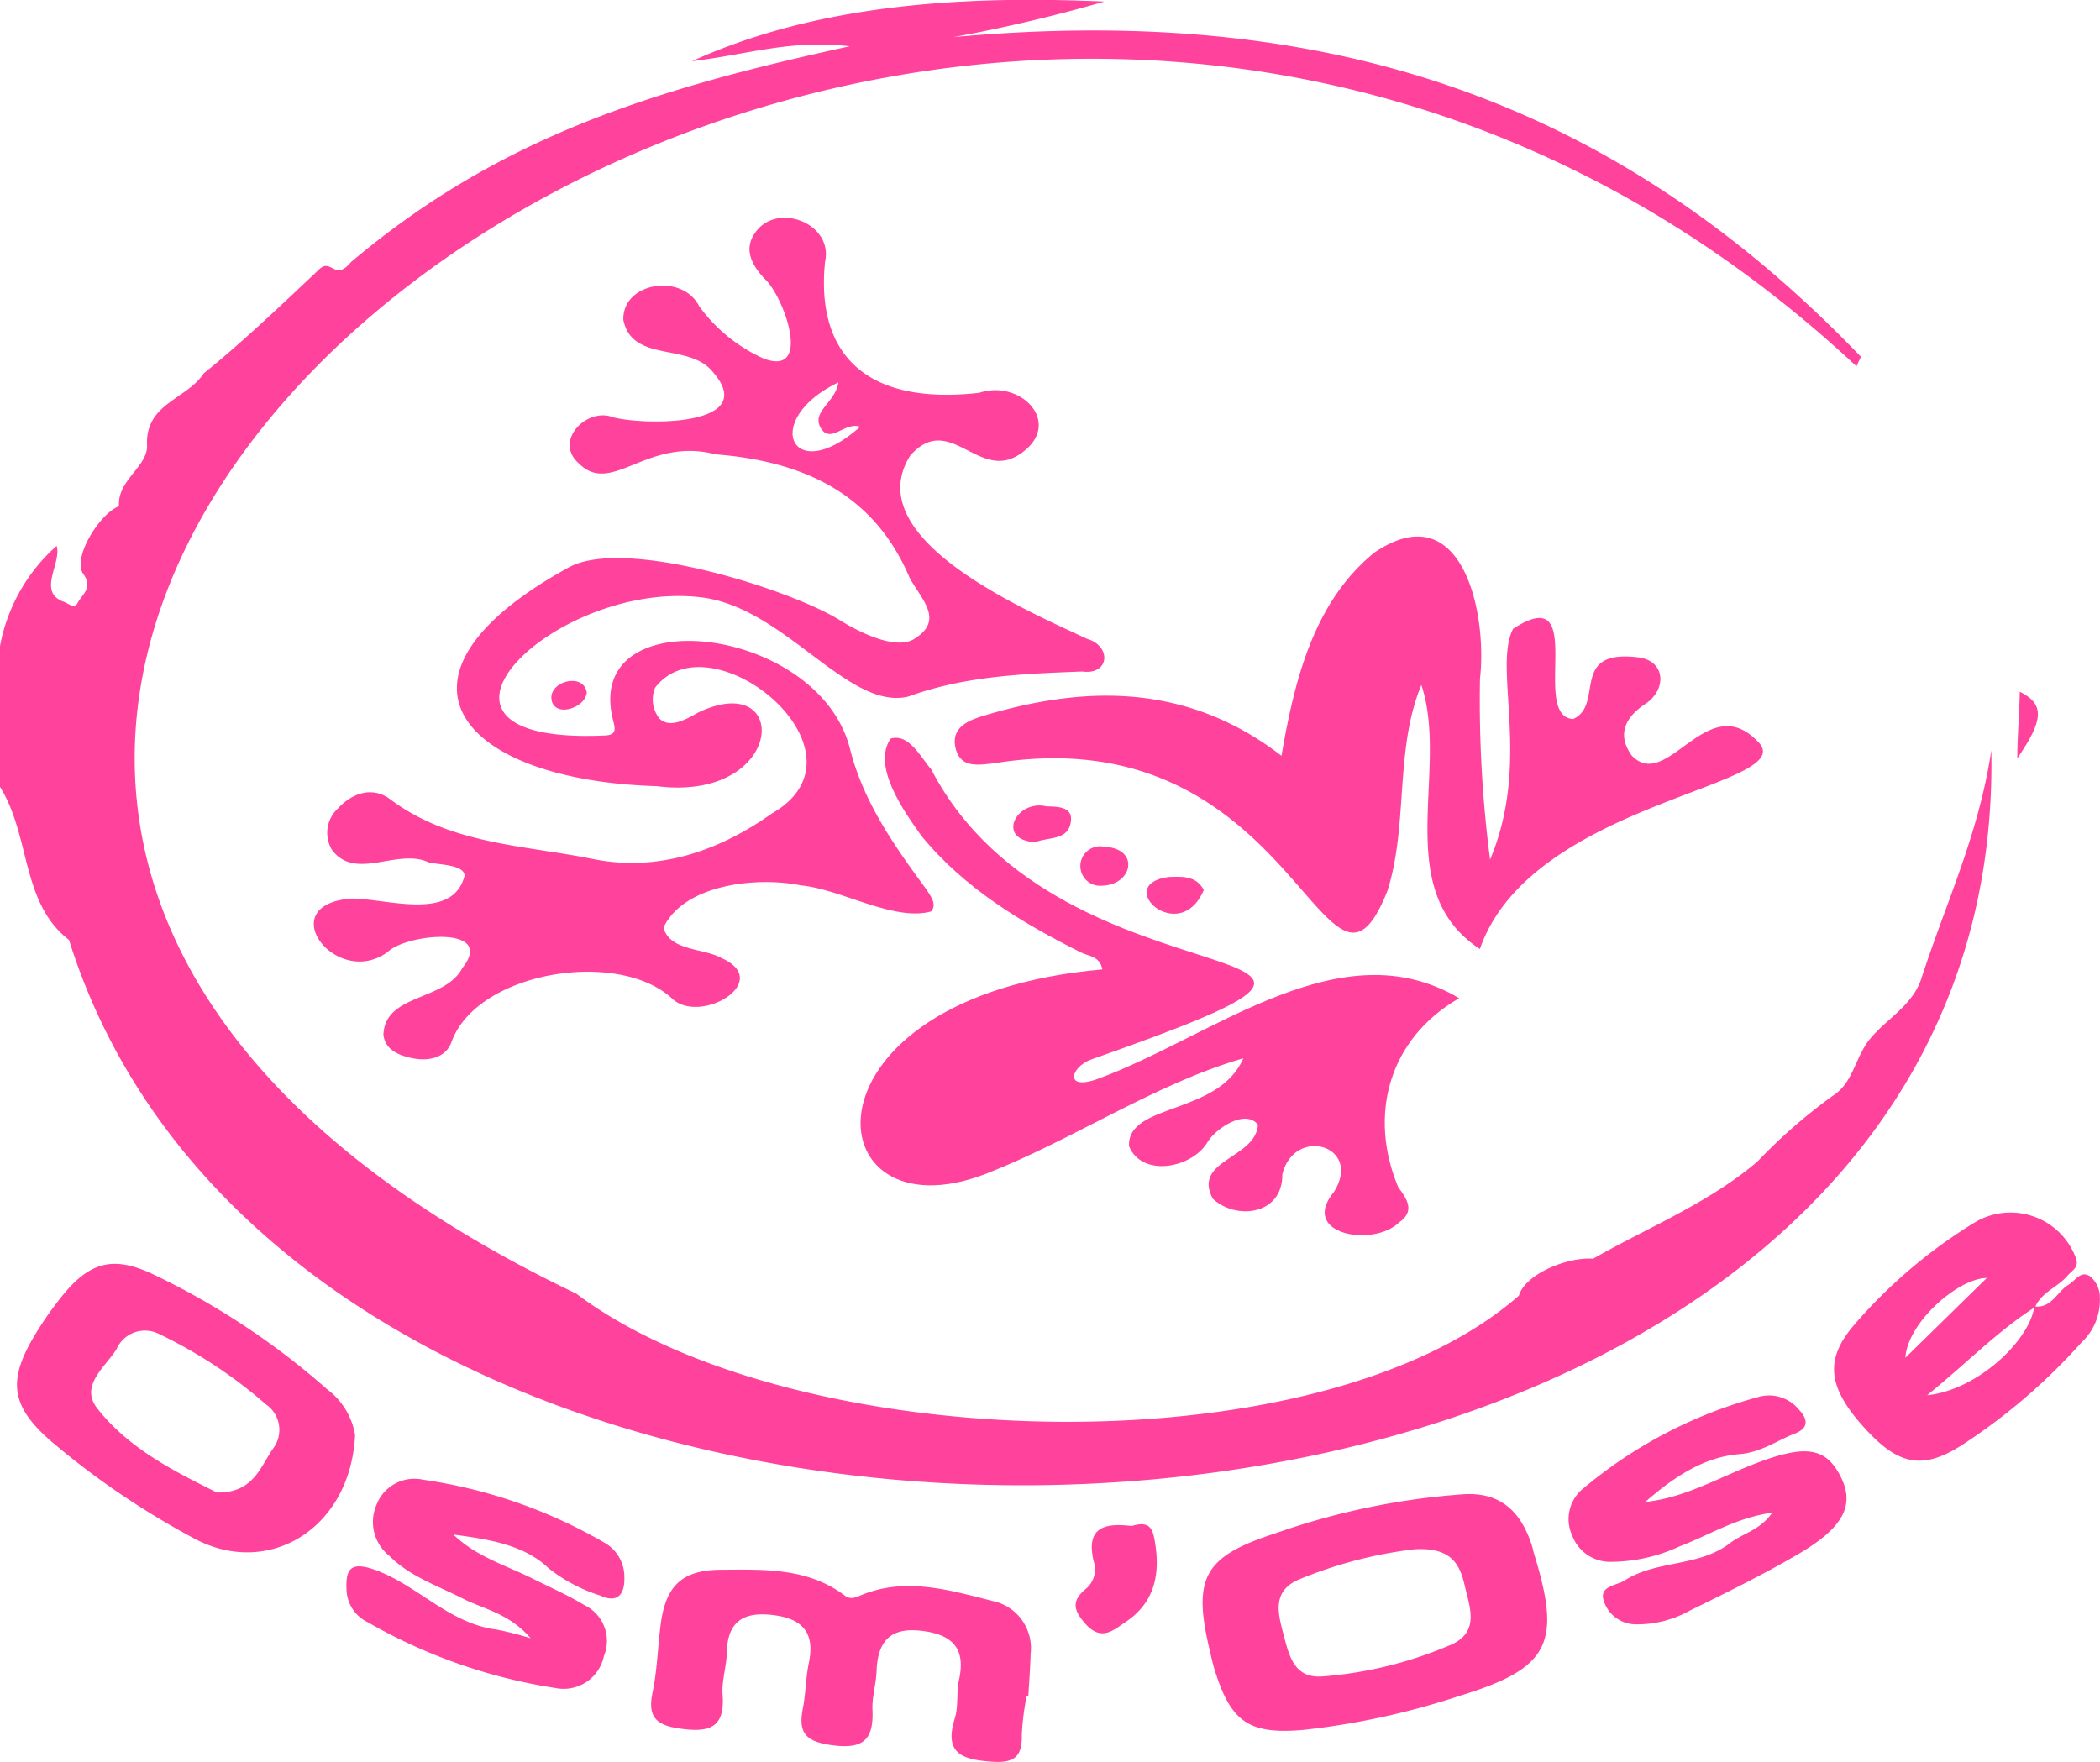 <svg id="LOGO" xmlns="http://www.w3.org/2000/svg" width="143" height="120" viewBox="0 0 143 120">
  <g id="Groupe_1" data-name="Groupe 1">
    <path id="Tracé_1" data-name="Tracé 1" d="M32.353,93.54a12.081,12.081,0,0,1,3.858-6.827c.359,1.184-1.365,3.149.5,3.816.323.116.7.506.935.059.317-.594,1.085-1.033.346-2.01-.687-1.139,1.179-4.089,2.464-4.566-.129-1.774,1.976-2.713,1.91-4.149-.133-2.864,2.741-3.146,3.86-4.9,2.521-2.013,5.426-4.786,7.855-7.077.838-.808,1.062.843,2.173-.5,10.154-8.573,20.71-11.809,33.966-14.7-4.047-.46-6.831.538-10.748,1.018,8.9-4.062,19.291-4.451,28.083-4.062a103.962,103.962,0,0,1-10.279,2.42c24.62-2.247,44.505,3.742,61.795,21.773l-.3.651C94.559,14.526-10.459,98.384,71.593,137.642c14.72,11.077,50.513,12.142,64.191.135.426-1.477,3.332-2.651,5.052-2.511,3.7-2.118,7.875-3.787,11.2-6.628a36.5,36.5,0,0,1,5.124-4.472c1.407-.888,1.513-2.64,2.534-3.874,1.14-1.378,2.906-2.293,3.49-4.1,1.667-5.149,3.923-9.848,4.767-15.556,1.213,61.5-113.927,66.955-130.9,12.915-3.279-2.521-2.607-7.095-4.7-10.425Z" transform="translate(-32.353 -49.536)" fill="#ff429b"/>
    <path id="Tracé_2" data-name="Tracé 2" d="M88.222,111.037c-13.485-.407-19.492-7.476-5.982-14.9,3.818-2.1,15.124,1.519,18.458,3.593,1.5.933,4,2.113,5.182,1.2,1.905-1.238.36-2.653-.412-4.052-2.458-5.828-7.328-7.971-13.212-8.439-4.727-1.225-7.079,2.878-9.335.608-1.734-1.534.567-3.846,2.343-3.132,2.195.564,10.068.626,6.766-3.118-1.646-1.985-5.472-.569-6.072-3.521-.07-2.573,4.019-3.208,5.164-.927A11.022,11.022,0,0,0,95.481,81.9c3.406,1.319,1.4-4.274.083-5.435-.807-.862-1.465-1.967-.624-3.132,1.476-2.12,5.336-.627,4.753,1.986-.641,6.328,2.81,9.8,10.5,8.927,2.925-.966,5.848,2.222,2.675,4.236-2.779,1.74-4.722-2.964-7.378.045-3.558,5.682,7.991,10.568,12.054,12.48,1.669.482,1.535,2.479-.34,2.221-4.007.156-7.992.3-11.844,1.708-4.082.972-8.369-6.022-14.024-6.749-9.992-1.283-21.656,10.053-6.671,9.4.951-.029.7-.557.558-1.19-1.89-8.176,14.068-6.3,16.173,2.109.893,3.564,2.99,6.565,5.146,9.491.3.471.81,1.067.376,1.571-2.544.7-6.1-1.509-8.854-1.77-2.984-.618-7.975-.093-9.374,2.874.428,1.576,2.645,1.384,3.876,2.035,3.727,1.6-1.38,4.624-3.289,2.793-3.683-3.393-13.22-1.84-15,2.906-.37,1.134-1.593,1.41-2.78,1.139-.885-.2-1.761-.571-1.876-1.579.1-2.814,4.207-2.276,5.379-4.553,2.313-2.909-3.8-2.338-5.082-1.09-3.489,2.569-7.915-3.2-2.509-3.631,2.335-.041,6.935,1.62,7.736-1.554-.014-.722-1.519-.733-2.414-.9-2.151-1.026-5,1.3-6.619-.866a2.256,2.256,0,0,1,.41-2.815c1.012-1.1,2.392-1.5,3.549-.634,4.116,3.093,9.133,3.126,13.826,4.076,4.394.889,8.547-.528,12.173-3.1,7.263-4.166-4.147-13.5-7.948-8.571a2.1,2.1,0,0,0,.3,2.114c.69.627,1.637.148,2.617-.413C97.414,102.968,97.009,112.146,88.222,111.037Zm12.382-27.5c-5.288,2.526-3.224,7.2,1.476,3.022-1.037-.366-2.006,1.194-2.671.094C98.73,85.537,100.4,84.915,100.6,83.542Z" transform="translate(-43.511 -57.493)" fill="#ff429b"/>
    <path id="Tracé_3" data-name="Tracé 3" d="M167.083,115.381a84.408,84.408,0,0,0,.687,12.31c2.821-6.674.183-13.032,1.568-15.72,5.2-3.387,1.116,6,4.089,6.143,2.142-.948-.263-4.718,4.313-4.211,2.028.167,2.091,2.241.574,3.205-1.345.9-1.913,2.077-.9,3.49,2.4,2.531,5.1-4.469,8.513-1.023,3.471,3.115-15.322,3.995-18.85,14.207-6.147-4.049-2.045-12.151-3.985-17.987-1.83,4.42-.874,9.447-2.306,14.013-4.21,10.6-6.1-11.975-26.719-8.689-1.077.111-2.378.411-2.7-1.058-.313-1.42.955-1.88,1.97-2.184,7.08-2.12,13.915-2.116,20.23,2.742.882-5.128,2.181-10.454,6.31-13.828C165.831,102.734,167.607,110.826,167.083,115.381Z" transform="translate(-66.304 -69.145)" fill="#ff429b"/>
    <path id="Tracé_4" data-name="Tracé 4" d="M137.85,149.926c7.853-2.93,16.425-10.211,24.463-5.441-4.836,2.783-6.182,8.007-4.151,12.863.606.821,1.171,1.638.065,2.406-1.772,1.729-6.838.817-4.435-2.079,1.971-3.161-2.693-4.506-3.517-1.21.039,2.8-3.168,3.152-4.737,1.676-1.418-2.643,2.922-2.722,3.078-5.042-.874-1.078-2.8.223-3.392,1.114-1.018,1.845-4.5,2.524-5.39.351-.135-2.968,6.1-2.087,7.782-5.986-6.04,1.741-11.613,5.568-17.568,7.882-11.74,4.494-13.248-12.065,7.969-13.937-.169-.92-.954-.9-1.469-1.158-4.06-2.049-7.92-4.357-10.849-7.934-1.179-1.658-3.388-4.729-2.1-6.626,1.257-.383,2.069,1.309,2.767,2.094,8.9,17.183,37.541,10.389,10.922,19.749C135.819,149.165,135.37,150.89,137.85,149.926Z" transform="translate(-62.953 -76.5)" fill="#ff429b"/>
    <path id="Tracé_5" data-name="Tracé 5" d="M138.892,136.337c-2.743-.154-1.3-2.957.767-2.442.73.012,1.727.023,1.655.933C141.2,136.278,139.714,135.952,138.892,136.337Z" transform="translate(-68.382 -78.973)" fill="#ff429b"/>
    <path id="Tracé_6" data-name="Tracé 6" d="M155.1,142.189c-1.642,3.879-6.218-.342-2.43-.879C153.572,141.285,154.541,141.173,155.1,142.189Z" transform="translate(-73.125 -81.579)" fill="#ff429b"/>
    <path id="Tracé_7" data-name="Tracé 7" d="M145.978,138.156c2.413.106,1.942,2.587-.162,2.645A1.343,1.343,0,1,1,145.978,138.156Z" transform="translate(-70.768 -80.481)" fill="#ff429b"/>
    <path id="Tracé_8" data-name="Tracé 8" d="M91.915,121.59c-.116,1.109-2.322,1.758-2.414.381C89.457,120.78,91.707,120.236,91.915,121.59Z" transform="translate(-51.957 -74.421)" fill="#ff429b"/>
    <path id="Tracé_9" data-name="Tracé 9" d="M241.451,126.469c0-1.47.17-3.544.17-4.544C243.369,122.8,243.214,123.887,241.451,126.469Z" transform="translate(-104.084 -74.815)" fill="#ff429b"/>
  </g>
  <g id="Groupe_3" data-name="Groupe 3" transform="translate(1.158 82.572)">
    <g id="Groupe_2" data-name="Groupe 2" transform="translate(0)">
      <path id="Tracé_10" data-name="Tracé 10" d="M174.723,205.912c2.569-.182,3.948,1.187,4.685,3.416.076.229.118.468.188.7,1.87,6.055,1,7.744-5.051,9.6a51.649,51.649,0,0,1-10.671,2.331c-3.719.323-4.94-.536-6.046-4.091-.143-.459-.243-.932-.353-1.4-1.145-4.873-.374-6.321,4.457-7.887A48.936,48.936,0,0,1,174.723,205.912Zm-3.286,3.744a29.56,29.56,0,0,0-7.938,2.088c-1.783.8-1.351,2.316-.969,3.763s.726,2.983,2.694,2.806a27.464,27.464,0,0,0,8.693-2.152c1.97-.871,1.286-2.533.949-3.99C174.548,210.785,174.034,209.5,171.437,209.656Z" transform="translate(-76.274 -186.711)" fill="#ff429b"/>
      <path id="Tracé_11" data-name="Tracé 11" d="M57.137,193.474c-.323,6.423-5.959,9.746-10.98,7.021a55.288,55.288,0,0,1-9.626-6.528c-2.86-2.448-3.09-4.208-1.165-7.373a23.672,23.672,0,0,1,1.8-2.576c1.889-2.336,3.467-2.789,6.175-1.524a51.087,51.087,0,0,1,11.905,7.863A4.857,4.857,0,0,1,57.137,193.474Zm-9.417,3.9c2.482.054,2.956-1.73,3.834-2.992a2.111,2.111,0,0,0-.5-3.018,32.059,32.059,0,0,0-7.278-4.789,2.114,2.114,0,0,0-2.889,1.047c-.773,1.228-2.514,2.476-1.312,4.017C41.742,194.423,44.915,195.968,47.719,197.375Z" transform="translate(-34.115 -178.298)" fill="#ff429b"/>
      <path id="Tracé_12" data-name="Tracé 12" d="M125.408,222.453a17.82,17.82,0,0,0-.323,2.629c.028,1.46-.5,1.915-2.026,1.809-2.024-.141-3.287-.546-2.536-2.953.257-.828.1-1.774.288-2.632.481-2.184-.505-3.1-2.6-3.335-2.154-.243-2.944.8-3.015,2.748-.031.881-.319,1.761-.28,2.633.094,2.1-.673,2.72-2.86,2.4-1.785-.26-2.182-.923-1.882-2.485.2-1.024.2-2.087.409-3.107.423-2.032-.4-3.009-2.439-3.257s-3.1.456-3.146,2.558c-.023.961-.358,1.928-.287,2.873.173,2.3-.953,2.578-2.92,2.3-1.665-.232-2.19-.843-1.847-2.477.312-1.489.35-3.033.541-4.548.336-2.66,1.414-3.775,4.113-3.791,2.9-.017,5.883-.152,8.4,1.735.384.288.662.2,1.072.025,3.063-1.294,6.066-.382,9.043.37a3.275,3.275,0,0,1,2.57,3.618c-.022.962-.1,1.922-.156,2.884Z" transform="translate(-56.663 -189.477)" fill="#ff429b"/>
      <path id="Tracé_13" data-name="Tracé 13" d="M236.1,182.823c1.184.135,1.539-1.014,2.333-1.484.46-.273.806-.974,1.437-.58a1.835,1.835,0,0,1,.688,1.477,3.936,3.936,0,0,1-1.245,3.032,40.5,40.5,0,0,1-8.05,6.935c-2.762,1.8-4.425,1.456-6.766-1.142-2.462-2.733-2.715-4.621-.643-7.013a34.775,34.775,0,0,1,8.087-6.886,4.743,4.743,0,0,1,6.921,2.206c.369.789-.166.958-.493,1.348-.667.793-1.784,1.128-2.22,2.153-2.541,1.615-4.594,3.764-7.352,6C232.109,188.545,235.726,185.261,236.1,182.823Zm-3.242-1.937c-1.938.014-5.393,3.021-5.545,5.433Z" transform="translate(-98.725 -176.417)" fill="#ff429b"/>
      <path id="Tracé_14" data-name="Tracé 14" d="M75.547,208.122c1.573,1.521,3.606,2.1,5.455,3.028,1.156.578,2.351,1.1,3.451,1.768a2.709,2.709,0,0,1,1.339,3.488,2.8,2.8,0,0,1-3.3,2.166A36.848,36.848,0,0,1,69.729,214.1a2.545,2.545,0,0,1-1.455-2.1c-.075-1.344.108-2.114,1.866-1.5,2.962,1.04,5.093,3.687,8.356,4.092a21.964,21.964,0,0,1,2.312.591c-1.483-1.711-3.2-1.979-4.63-2.708-1.726-.88-3.6-1.5-5-2.91a2.943,2.943,0,0,1-.857-3.5,2.763,2.763,0,0,1,3.168-1.68,34.318,34.318,0,0,1,12.307,4.268,2.688,2.688,0,0,1,1.393,2.406c.025,1.1-.443,1.768-1.633,1.218a10.907,10.907,0,0,1-3.539-1.873C80.332,208.79,77.883,208.437,75.547,208.122Z" transform="translate(-45.829 -186.177)" fill="#ff429b"/>
      <path id="Tracé_15" data-name="Tracé 15" d="M200.173,202.826c2.629-.281,4.867-1.581,7.23-2.514,3.509-1.385,4.964-1.279,6,.638,1.1,2.021.357,3.585-2.869,5.462-2.373,1.381-4.846,2.6-7.317,3.809a7.345,7.345,0,0,1-3.732.939,2.3,2.3,0,0,1-2.163-1.689c-.231-.94.9-.946,1.461-1.306,2.178-1.4,5.047-.9,7.166-2.538.864-.667,2.059-.883,2.867-2.069-2.4.319-4.254,1.512-6.256,2.271a11.2,11.2,0,0,1-4.692,1.073,2.754,2.754,0,0,1-2.66-1.767,2.686,2.686,0,0,1,.624-3.128,31.247,31.247,0,0,1,12.142-6.358,2.616,2.616,0,0,1,2.646.865c.659.689.688,1.285-.262,1.654-1.244.485-2.277,1.279-3.782,1.4C204.108,199.768,202.037,201.2,200.173,202.826Z" transform="translate(-89.299 -183.102)" fill="#ff429b"/>
      <path id="Tracé_16" data-name="Tracé 16" d="M147.663,209.173c1.358-.419,1.473.329,1.62,1.34.315,2.171-.183,3.979-2.066,5.221-.8.53-1.614,1.32-2.7.108-.9-1.009-.92-1.632.107-2.458a1.729,1.729,0,0,0,.457-1.785C144.494,209.186,145.917,208.968,147.663,209.173Z" transform="translate(-71.758 -187.814)" fill="#ff429b"/>
    </g>
  </g>
</svg>
